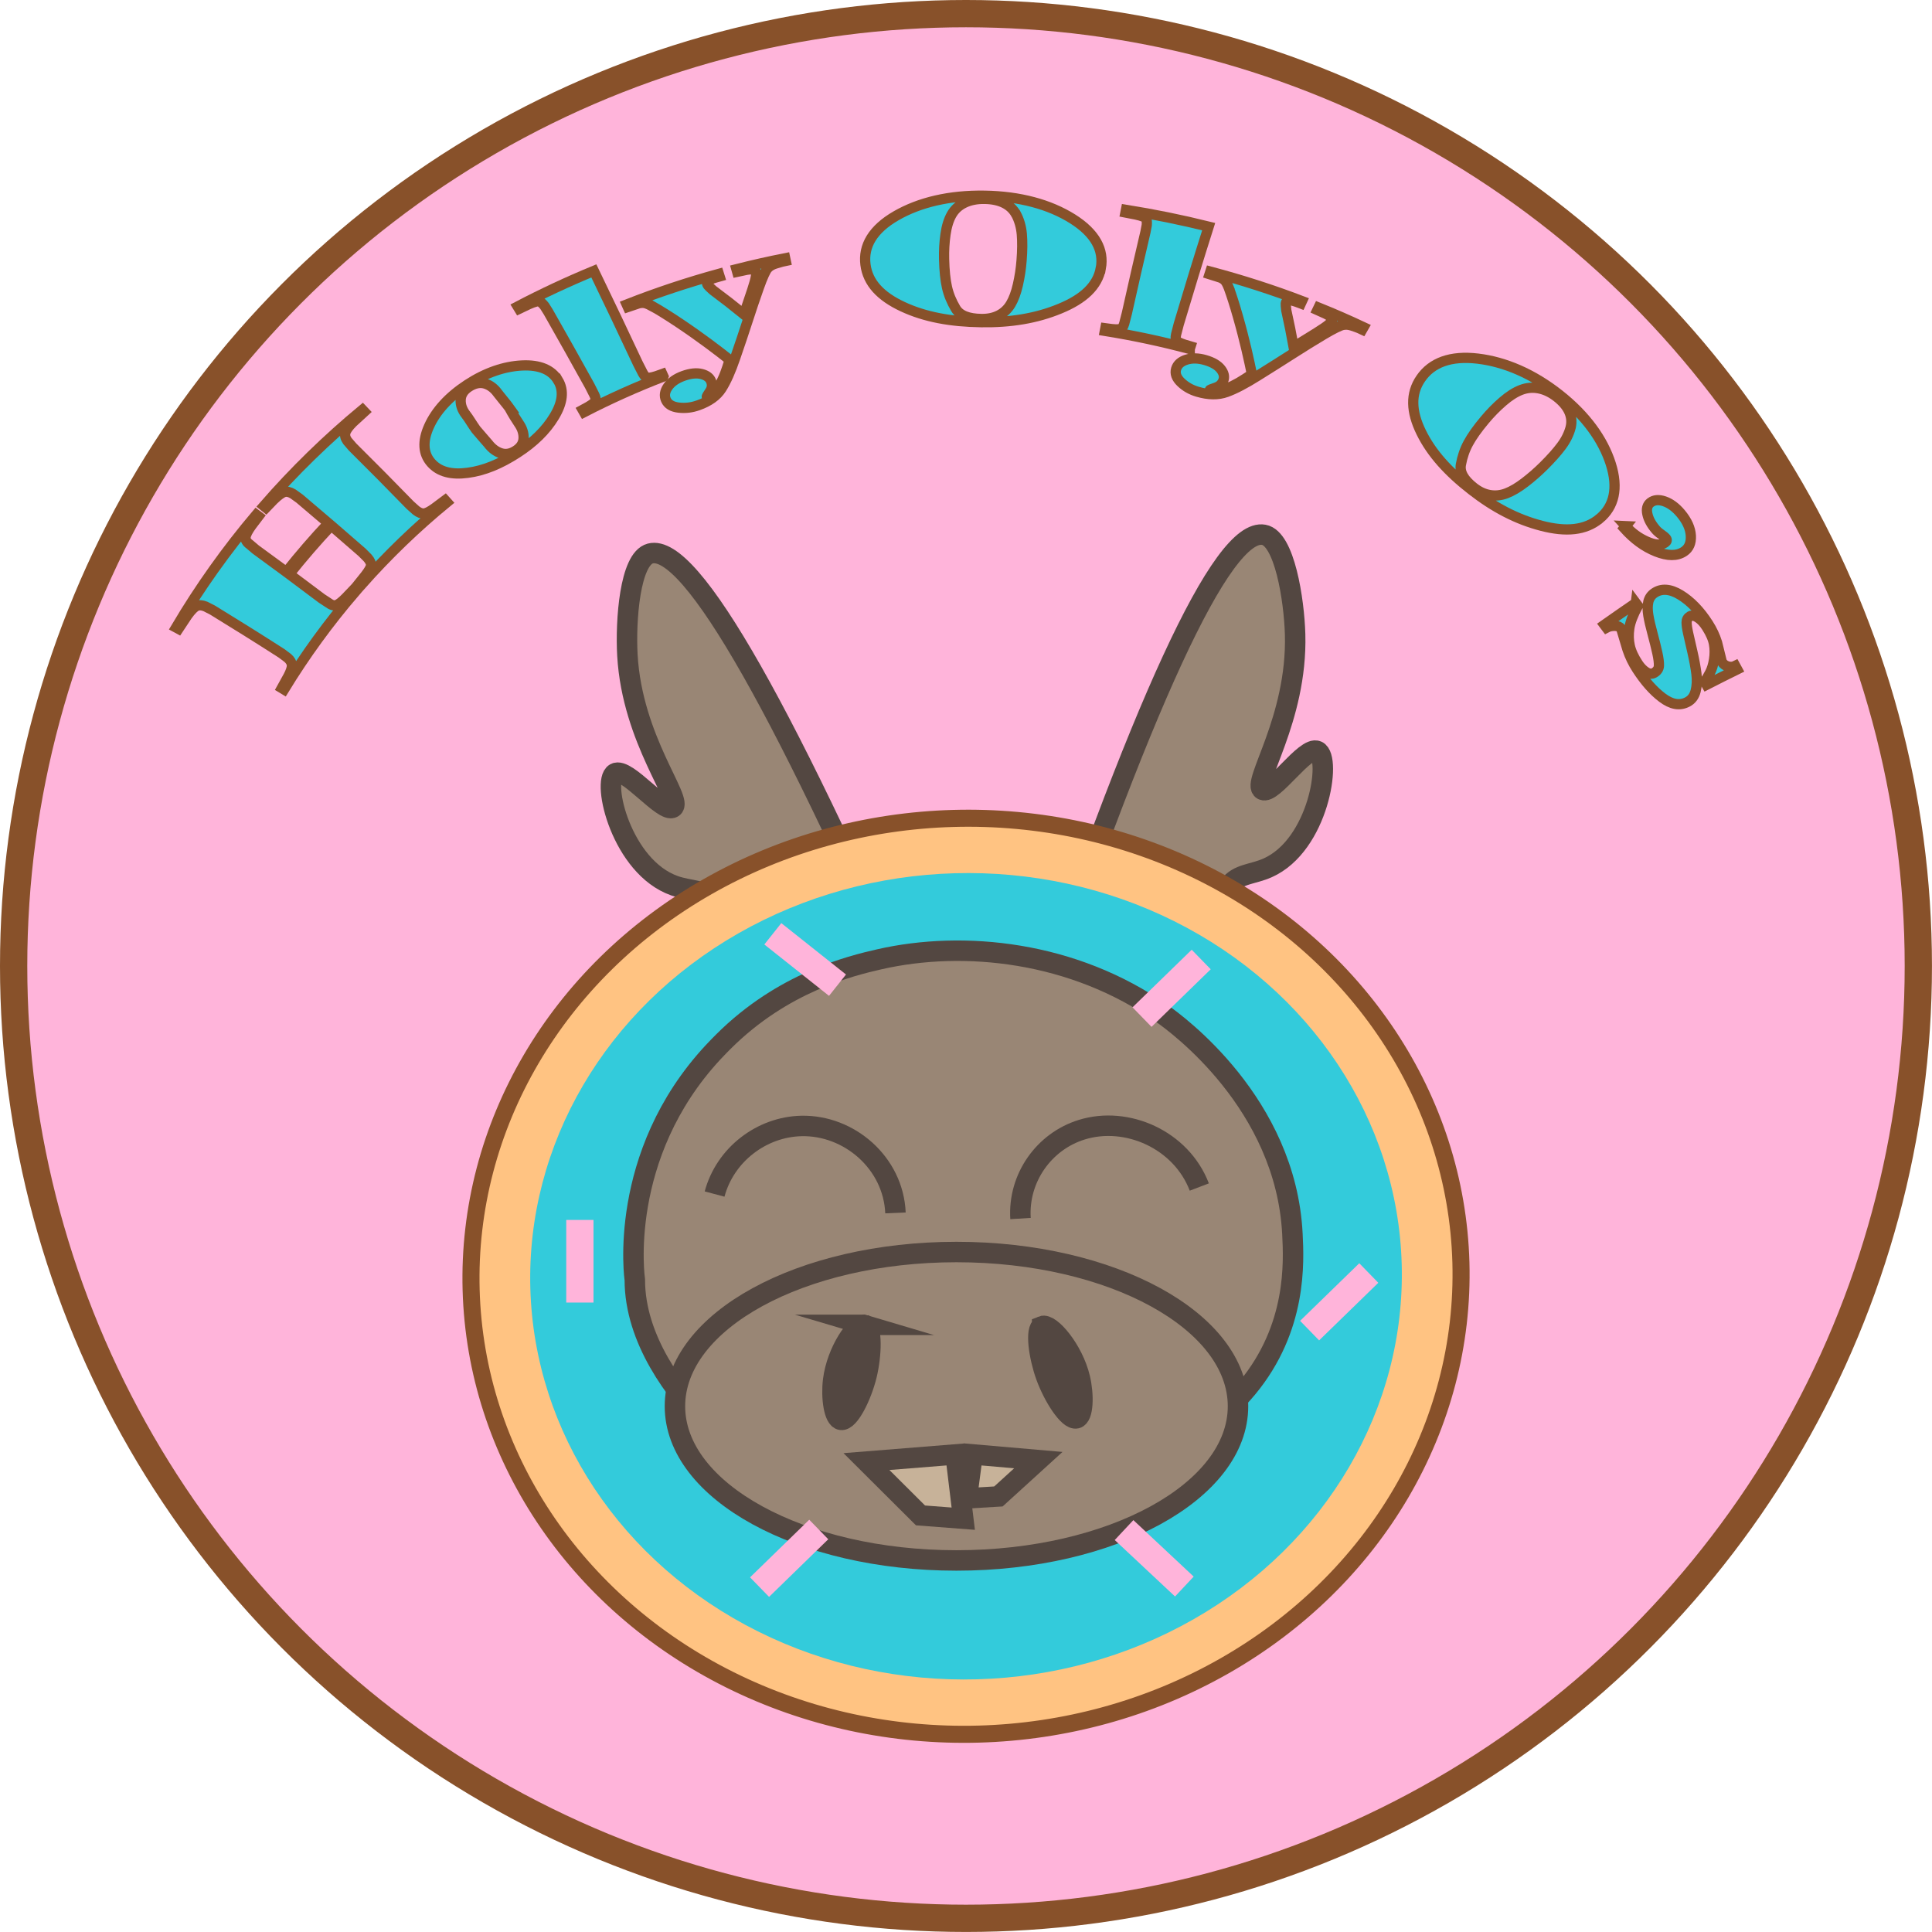 <?xml version="1.0" encoding="UTF-8"?>
<svg id="Layer_1" xmlns="http://www.w3.org/2000/svg" viewBox="0 0 566.63 566.63">
  <defs>
    <style>
      .cls-1, .cls-2 {
        fill: #33cbdb;
      }

      .cls-3 {
        fill: #88512a;
        stroke: #ffb4da;
      }

      .cls-3, .cls-4, .cls-5, .cls-6, .cls-7, .cls-2, .cls-8 {
        stroke-miterlimit: 10;
      }

      .cls-3, .cls-6 {
        stroke-width: 8px;
      }

      .cls-4 {
        fill: #998675;
      }

      .cls-4, .cls-7, .cls-8 {
        stroke: #534741;
        stroke-width: 6px;
      }

      .cls-5 {
        fill: #ffc382;
        stroke-width: 5px;
      }

      .cls-5, .cls-6, .cls-2 {
        stroke: #88512a;
      }

      .cls-6 {
        fill: #ffb4da;
      }

      .cls-7 {
        fill: #534741;
      }

      .cls-2 {
        stroke-width: 3px;
      }

      .cls-8 {
        fill: #c7b299;
      }
    </style>
  </defs>
  <circle class="cls-6" cx="283.31" cy="283.31" r="279.31"/>
  <g>
    <path class="cls-2" d="M97.15,154.15c-4.29,4.57-8.4,9.32-12.31,14.24,3.2,2.37,6.38,4.76,9.54,7.15.65.42,1.29.85,1.94,1.27.88.67,1.66.88,2.35.65.69-.24,1.61-.97,2.8-2.18.65-.7,1.3-1.39,1.96-2.07.21.17.41.34.62.51-7.62,8.86-14.56,18.38-20.74,28.5-.23-.14-.45-.27-.68-.41.64-1.17,1.28-2.34,1.94-3.5.72-1.37,1.07-2.43,1.04-3.17-.03-.74-.43-1.47-1.21-2.16-.61-.46-1.23-.92-1.84-1.38-6.66-4.28-13.41-8.5-20.22-12.67-.69-.35-1.39-.71-2.08-1.06-1.02-.41-1.88-.46-2.58-.14-.7.32-1.62,1.23-2.72,2.76-.89,1.3-1.76,2.62-2.62,3.94-.24-.13-.47-.26-.71-.39,6.94-11.73,14.82-22.78,23.54-33.09.21.16.43.33.65.49-.66.86-1.31,1.72-1.96,2.58-1.14,1.55-1.74,2.72-1.83,3.51-.09.79.31,1.5,1.19,2.13.59.5,1.18,1,1.78,1.51,3.01,2.18,6,4.37,8.97,6.57,3.93-4.94,8.05-9.71,12.36-14.3-2.81-2.41-5.64-4.81-8.48-7.21-.63-.46-1.27-.91-1.91-1.37-.98-.59-1.83-.77-2.56-.56-.73.22-1.77.97-3.12,2.27-.76.77-1.51,1.55-2.26,2.34-.21-.17-.43-.33-.64-.5,8.86-10.19,18.55-19.63,28.95-28.25.19.2.37.39.56.59-1.16,1.05-2.31,2.1-3.44,3.17-1.23,1.23-1.93,2.24-2.14,3.01-.2.77,0,1.58.61,2.43.51.59,1.02,1.17,1.52,1.76,5.69,5.64,11.32,11.32,16.87,17.03.58.52,1.16,1.04,1.73,1.55.87.67,1.65.97,2.35.9.7-.06,1.71-.58,3.04-1.53,1.04-.8,2.09-1.59,3.15-2.37.18.2.36.4.54.6-8.99,7.38-17.39,15.47-25.13,24.22-.21-.17-.41-.34-.62-.51.59-.74,1.18-1.48,1.78-2.21,1.03-1.33,1.59-2.3,1.68-2.93.08-.63-.25-1.37-.99-2.24-.54-.55-1.09-1.09-1.63-1.64-2.99-2.62-6-5.23-9.02-7.83Z"/>
    <path class="cls-2" d="M163.66,111.53c1.82,3.04,1.36,6.57-1.1,10.64-2.46,4.08-6.04,7.55-10.8,10.64-5.02,3.26-9.79,5.23-14.58,5.86-4.77.64-8.36-.26-10.72-2.93-2.35-2.66-2.65-6.25-.62-10.74,2.03-4.48,5.79-8.64,11.25-12.21,5.37-3.5,10.8-5.35,16.01-5.6,5.22-.25,8.71,1.29,10.54,4.35ZM149.39,119.61c-.27-.38-.85-1.12-1.75-2.22-.9-1.09-1.43-1.75-1.58-1.97-1.04-1.48-2.29-2.45-3.78-2.91-1.48-.45-3.08-.14-4.77.96-1.54,1.01-2.34,2.28-2.4,3.8-.06,1.52.45,2.95,1.5,4.3.39.5.83,1.14,1.33,1.92.5.78,1.04,1.61,1.66,2.49.29.37.92,1.1,1.89,2.2.97,1.1,1.53,1.74,1.67,1.92,1.1,1.44,2.36,2.37,3.78,2.83,1.42.45,2.86.19,4.35-.78,1.45-.94,2.2-2.12,2.27-3.58.07-1.46-.38-2.91-1.37-4.34-.38-.55-.81-1.22-1.29-2-.48-.78-.99-1.66-1.52-2.62Z"/>
    <path class="cls-2" d="M194.57,110.43c-7.95,3.07-15.73,6.56-23.29,10.46-.13-.23-.27-.46-.4-.69.55-.3,1.11-.61,1.67-.91,1.32-.78,2.03-1.39,2.14-1.85.11-.46-.14-1.23-.73-2.31-.35-.68-.69-1.36-1.04-2.05-3.98-7.2-8.02-14.38-12.1-21.56-.37-.58-.73-1.16-1.1-1.75-.51-.64-.97-1.08-1.38-1.33-.42-.24-1.52.02-3.3.81-.94.44-1.87.88-2.8,1.33-.14-.23-.28-.46-.42-.69,7.27-3.81,14.73-7.29,22.35-10.44,4.38,9.06,8.7,18.13,12.95,27.22.35.68.7,1.36,1.05,2.05.51,1.08.98,1.74,1.44,1.97.45.23,1.41.1,2.87-.37.59-.22,1.19-.43,1.78-.64.11.24.21.49.32.73Z"/>
    <path class="cls-2" d="M191.62,89.98c-.97-.53-1.74-.88-2.31-1.04-.57-.16-1.23-.15-1.97.02-1.07.35-2.15.71-3.22,1.08-.11-.24-.22-.48-.33-.73,8.83-3.47,17.86-6.47,27.04-8.99.08.25.16.5.24.76-.42.12-.84.23-1.26.35-.45.12-1.01.33-1.68.6-.67.28-.91.7-.72,1.27.08.25.3.54.66.87.35.33.7.65,1.04.96,3.11,2.31,6.14,4.67,9.09,7.07.3-.9.79-2.36,1.49-4.39.7-2.03,1.26-3.74,1.65-5.12.39-1.38.52-2.34.38-2.89-.11-.41-.31-.67-.61-.77-.3-.1-1.02-.07-2.18.11-.91.19-1.82.38-2.73.58-.07-.25-.15-.51-.22-.76,4.74-1.2,9.52-2.28,14.33-3.23.06.26.12.51.17.77-.34.07-.7.15-1.07.24-.37.09-1.04.29-2.01.59-.97.3-1.74.77-2.3,1.4-.56.63-1.42,2.48-2.51,5.55-1.08,3.07-2.2,6.33-3.31,9.79-1.11,3.46-2.35,7.1-3.66,10.91-1.31,3.82-2.62,6.8-4.01,8.98-1.39,2.18-3.67,3.79-6.86,4.92-1.88.67-3.76.89-5.68.67-1.92-.22-3.18-.96-3.76-2.27-.54-1.21-.36-2.5.58-3.85.93-1.36,2.44-2.42,4.5-3.17,2.11-.76,3.92-.94,5.4-.56,1.47.38,2.4,1.1,2.79,2.16.39,1.06.25,2.06-.41,3.01-.66.95-.95,1.49-.91,1.61.41-.18.85-.36,1.31-.55.92-.66,1.71-1.57,2.38-2.76.67-1.19,1.23-2.36,1.68-3.54.45-1.18.91-2.54,1.37-4.09-1.65-1.31-3.7-2.91-6.22-4.77-2.52-1.86-5.35-3.88-8.53-6.01-3.19-2.13-5.76-3.72-7.64-4.8Z"/>
    <path class="cls-2" d="M322.85,78.67c-.95,5.2-5.07,9.01-11.97,11.85-6.91,2.86-14.46,4.1-23.1,3.97-9.01-.12-16.55-1.52-23.03-4.55-6.47-3.01-10.25-7-10.92-12.34-.69-5.47,2.14-10.37,9-14.32,6.83-3.94,15.65-6.05,25.97-5.88,10.31.16,19.05,2.57,25.74,6.77,6.71,4.22,9.3,9.16,8.32,14.5ZM297.96,62.77c-1.61-2.84-4.7-4.37-9.19-4.44-2.28-.04-4.25.35-5.91,1.15-1.66.8-2.92,1.96-3.77,3.47-.86,1.51-1.46,3.45-1.79,5.81-.34,2.36-.47,4.77-.41,7.24.08,3.39.37,6.14.85,8.27.48,2.13,1.34,4.2,2.54,6.22,1.2,2.02,3.7,3,7.54,3.06,1.95.03,3.64-.32,5.11-1.06,1.46-.74,2.63-1.83,3.5-3.29.87-1.46,1.57-3.35,2.1-5.67.53-2.33.9-4.72,1.09-7.18.23-2.92.25-5.46.07-7.63-.19-2.17-.75-4.15-1.71-5.94Z"/>
    <path class="cls-2" d="M348.94,102.35c-8.18-2.19-16.5-3.96-24.9-5.31.05-.26.1-.52.15-.78.63.08,1.26.17,1.88.26,1.53.16,2.49.1,2.88-.2.39-.3.72-1.04.98-2.24.19-.74.38-1.47.57-2.21,1.77-7.95,3.58-15.9,5.45-23.84.13-.66.25-1.33.38-1.99.06-.79.02-1.4-.13-1.83-.15-.43-1.17-.87-3.07-1.29-1.01-.21-2.03-.41-3.05-.6.05-.26.11-.52.16-.78,8.17,1.3,16.26,2.95,24.25,4.93-3.02,9.53-5.95,19.08-8.79,28.65-.19.74-.38,1.47-.57,2.21-.34,1.14-.41,1.93-.21,2.37.2.44,1.02.89,2.46,1.36.6.17,1.2.35,1.8.53-.08.25-.16.5-.24.76Z"/>
    <path class="cls-2" d="M360.51,84.69c-.37-.97-.73-1.68-1.05-2.14-.33-.45-.83-.83-1.52-1.12-1.06-.35-2.13-.69-3.2-1.02.08-.25.17-.5.25-.75,9.13,2.42,18.11,5.3,26.87,8.64-.11.24-.23.48-.34.72-.4-.15-.8-.3-1.2-.46-.43-.16-1-.33-1.7-.5-.71-.17-1.18.02-1.42.57-.11.24-.14.59-.09,1.05.04.46.09.91.14,1.35.8,3.58,1.52,7.16,2.16,10.73.84-.52,2.21-1.38,4.13-2.55,1.92-1.17,3.51-2.17,4.76-3.02,1.25-.84,2.01-1.51,2.27-2.01.2-.38.22-.7.06-.95-.16-.25-.74-.64-1.75-1.17-.83-.38-1.66-.76-2.49-1.13.12-.24.24-.48.35-.72,4.46,1.8,8.86,3.72,13.2,5.76-.13.23-.26.46-.4.7-.31-.15-.64-.29-.98-.43-.34-.14-.99-.38-1.95-.7-.96-.33-1.87-.41-2.73-.24-.86.17-2.79,1.09-5.72,2.84-2.93,1.75-6,3.64-9.2,5.7-3.19,2.05-6.59,4.18-10.14,6.4-3.56,2.23-6.55,3.82-9.06,4.73-2.51.91-5.33.86-8.55-.08-1.9-.56-3.5-1.47-4.84-2.75-1.34-1.28-1.83-2.6-1.42-3.96.38-1.27,1.38-2.17,3-2.69,1.62-.52,3.49-.49,5.58.12,2.14.62,3.65,1.52,4.54,2.67.89,1.15,1.12,2.25.72,3.3-.4,1.05-1.17,1.76-2.31,2.13-1.14.37-1.72.62-1.77.75.43.1.89.21,1.37.33,1.15.02,2.36-.25,3.66-.8,1.3-.55,2.51-1.15,3.65-1.81,1.13-.66,2.39-1.47,3.78-2.41-.4-1.97-.92-4.41-1.6-7.31-.69-2.9-1.5-6.11-2.5-9.61-.99-3.5-1.88-6.21-2.57-8.14Z"/>
    <path class="cls-2" d="M469.11,152.12c-4.16,3.45-9.81,3.96-17,2.09-7.2-1.86-13.85-5.33-20.46-10.48-6.9-5.35-11.83-10.81-14.82-16.91-2.99-6.08-3.23-11.35-.11-15.85,3.19-4.62,8.73-6.74,16.71-5.79,7.95.95,16.15,4.46,23.92,10.6,7.77,6.14,12.79,13.11,15.07,20.27,2.28,7.19.97,12.53-3.3,16.07ZM460.68,125.24c.7-3.11-.62-6.09-4-8.76-1.71-1.35-3.5-2.21-5.31-2.57-1.81-.36-3.58-.2-5.27.45-1.7.66-3.48,1.79-5.35,3.41-1.87,1.61-3.61,3.39-5.23,5.32-2.23,2.65-3.85,4.95-4.89,6.88-1.05,1.93-1.76,4.03-2.17,6.29-.41,2.27.89,4.48,3.82,6.77,1.49,1.16,3.03,1.88,4.65,2.16,1.62.28,3.24.12,4.87-.5,1.63-.62,3.42-1.67,5.37-3.16,1.95-1.49,3.82-3.12,5.61-4.9,2.13-2.12,3.86-4.05,5.18-5.83,1.32-1.77,2.23-3.62,2.72-5.55Z"/>
    <path class="cls-2" d="M476.79,154.31c1.79,1.98,3.84,3.49,6.2,4.52,2.36,1.04,4.13,1.17,5.34.32.28-.2.44-.4.49-.61.05-.21-.02-.42-.2-.64-.29-.35-.76-.75-1.41-1.19-.65-.44-1.2-.92-1.64-1.44-1.29-1.52-2.1-3.02-2.42-4.52-.33-1.51-.03-2.62.91-3.35,1.05-.8,2.41-.94,4.09-.37,1.67.57,3.29,1.75,4.8,3.55,1.85,2.2,2.83,4.4,2.95,6.53.12,2.14-.56,3.68-1.99,4.64-2.08,1.4-4.81,1.35-8.21,0-3.41-1.36-6.49-3.63-9.38-6.85.16-.2.33-.39.49-.59Z"/>
    <path class="cls-2" d="M479.77,176.82c.21.28.42.55.62.83-1.42,2.63-2.27,4.83-2.53,6.63-.27,1.8-.22,3.5.14,5.13.36,1.63,1.17,3.37,2.41,5.26.7,1.07,1.49,1.88,2.37,2.44.88.55,1.66.63,2.36.23.89-.52,1.36-1.21,1.4-2.09.04-.87-.11-2.12-.47-3.75-.36-1.62-.82-3.49-1.39-5.6-.57-2.11-1-3.92-1.25-5.44-.25-1.52-.25-2.84,0-3.95.26-1.11.86-1.99,1.81-2.62,2.06-1.38,4.6-1.23,7.57.58,2.96,1.81,5.74,4.63,8.19,8.47,1.15,1.8,2.01,3.64,2.59,5.5.46,1.86.92,3.74,1.39,5.63.39.68.97,1.13,1.75,1.37.78.23,1.52.18,2.21-.16.19.35.38.69.57,1.04-3.02,1.49-6.02,2.99-9,4.52-.17-.31-.34-.62-.52-.93.5-.75,1.02-1.63,1.55-2.65.53-1.02.93-2.3,1.17-3.84.24-1.54.24-3.04-.01-4.5-.25-1.45-.96-3.11-2.13-4.96-.84-1.33-1.74-2.28-2.67-2.86-.93-.58-1.69-.7-2.26-.35-.66.4-.99,1-.98,1.79,0,.8.16,1.87.46,3.22.29,1.35.72,3.17,1.25,5.47.53,2.3.91,4.39,1.16,6.29.25,1.89.17,3.61-.22,5.14-.39,1.53-1.21,2.61-2.45,3.24-2.28,1.17-4.71.7-7.35-1.3-2.65-2-5.07-4.77-7.38-8.32-1.2-1.84-2.13-3.77-2.82-5.82-.6-2.04-1.21-4.07-1.82-6.08-.4-.54-1.04-.82-1.92-.83-.89-.01-1.69.17-2.4.55-.21-.28-.43-.57-.64-.85,3.06-2.15,6.14-4.29,9.24-6.41Z"/>
  </g>
  <g>
    <g>
      <path class="cls-4" d="M299.9,310.15c35-104.39,58.58-155.49,70.75-153.3,6.09,1.09,8.9,19.03,9.19,29.19.7,25.01-12.94,43.79-9.53,45.61,2.96,1.58,12.5-13.02,16.03-11.39,4.24,1.96.45,27.57-14.56,34.27-4.52,2.01-8.57,1.66-11.29,5.23-3.74,4.92-.66,11.66.26,16.19,1.59,7.89-1.18,20.02-21.29,38.28"/>
      <path class="cls-4" d="M274.14,309.45c-43.68-101.23-71.49-150.27-83.43-147.11-5.98,1.58-7.27,19.68-6.7,29.82,1.41,24.98,16.58,42.6,13.34,44.69-2.82,1.81-13.55-11.98-16.94-10.06-4.06,2.3,1.87,27.51,17.4,32.98,4.67,1.65,8.68.97,11.69,4.31,4.15,4.6,1.64,11.56,1.11,16.15-.92,7.99,2.87,19.85,24.44,36.44"/>
    </g>
    <g>
      <ellipse class="cls-5" cx="283.31" cy="374.32" rx="145.2" ry="134.33" transform="translate(-10.33 8.05) rotate(-1.6)"/>
      <ellipse class="cls-1" cx="283.31" cy="374.32" rx="127.83" ry="118.25" transform="translate(-10.33 8.05) rotate(-1.6)"/>
      <g>
        <path class="cls-4" d="M246.06,431.78c-24.74-1.08-35.41-10.54-38.81-14.01-9.11-9.31-21.05-24.89-21.07-42.42,0,0-5.32-36.37,23.04-66.82,1.28-1.37,2.31-2.4,2.98-3.07,17.44-17.38,37.29-22.19,45.65-24.1,24.83-5.68,56.98-2.37,82.97,15.92,4.31,3.03,36.3,26.3,38.23,64.63.41,8.22,1.39,27.5-13.23,45.15-15.36,18.56-37.48,22.68-43.21,23.58"/>
        <ellipse class="cls-4" cx="280.52" cy="412.43" rx="82.57" ry="45.23"/>
        <path class="cls-4" d="M209.58,350.2c3.1-11.58,13.81-19.71,25.45-19.97,13.99-.32,26.98,10.79,27.6,25.5"/>
        <path class="cls-4" d="M299.3,357.38c-.74-11.91,6.89-22.61,17.92-26.04,13.26-4.14,29.22,2.92,34.52,16.8"/>
        <path class="cls-7" d="M253.68,388.57c-2.45-.74-8.27,7.69-9.33,16.26-.61,4.99.23,11.31,2.34,11.6,2.38.33,6.02-7.07,7.49-13.14,1.42-5.85,1.7-14.06-.51-14.72Z"/>
        <path class="cls-7" d="M305.65,388.93c2.35-.96,9.08,6.86,11.08,15.29,1.16,4.9,1.03,11.27-1.04,11.76-2.34.55-6.77-6.46-8.91-12.36-2.06-5.69-3.25-13.82-1.13-14.69Z"/>
        <polygon class="cls-8" points="254.12 428.66 269.97 444.45 282.51 445.41 280.23 426.57 254.12 428.66"/>
        <polygon class="cls-8" points="304.53 428.23 292.82 438.89 283.57 439.44 285.26 426.56 304.53 428.23"/>
      </g>
    </g>
  </g>
  <g>
    <line class="cls-3" x1="170.07" y1="357.79" x2="170.07" y2="382.02"/>
    <line class="cls-3" x1="401.45" y1="373.36" x2="384.09" y2="390.25"/>
    <line class="cls-3" x1="240.13" y1="448.58" x2="222.77" y2="465.48"/>
    <line class="cls-3" x1="352.3" y1="281.41" x2="334.94" y2="298.3"/>
    <line class="cls-3" x1="245.63" y1="288.94" x2="226.66" y2="273.87"/>
    <line class="cls-3" x1="347.36" y1="465.31" x2="329.67" y2="448.75"/>
  </g>
</svg>